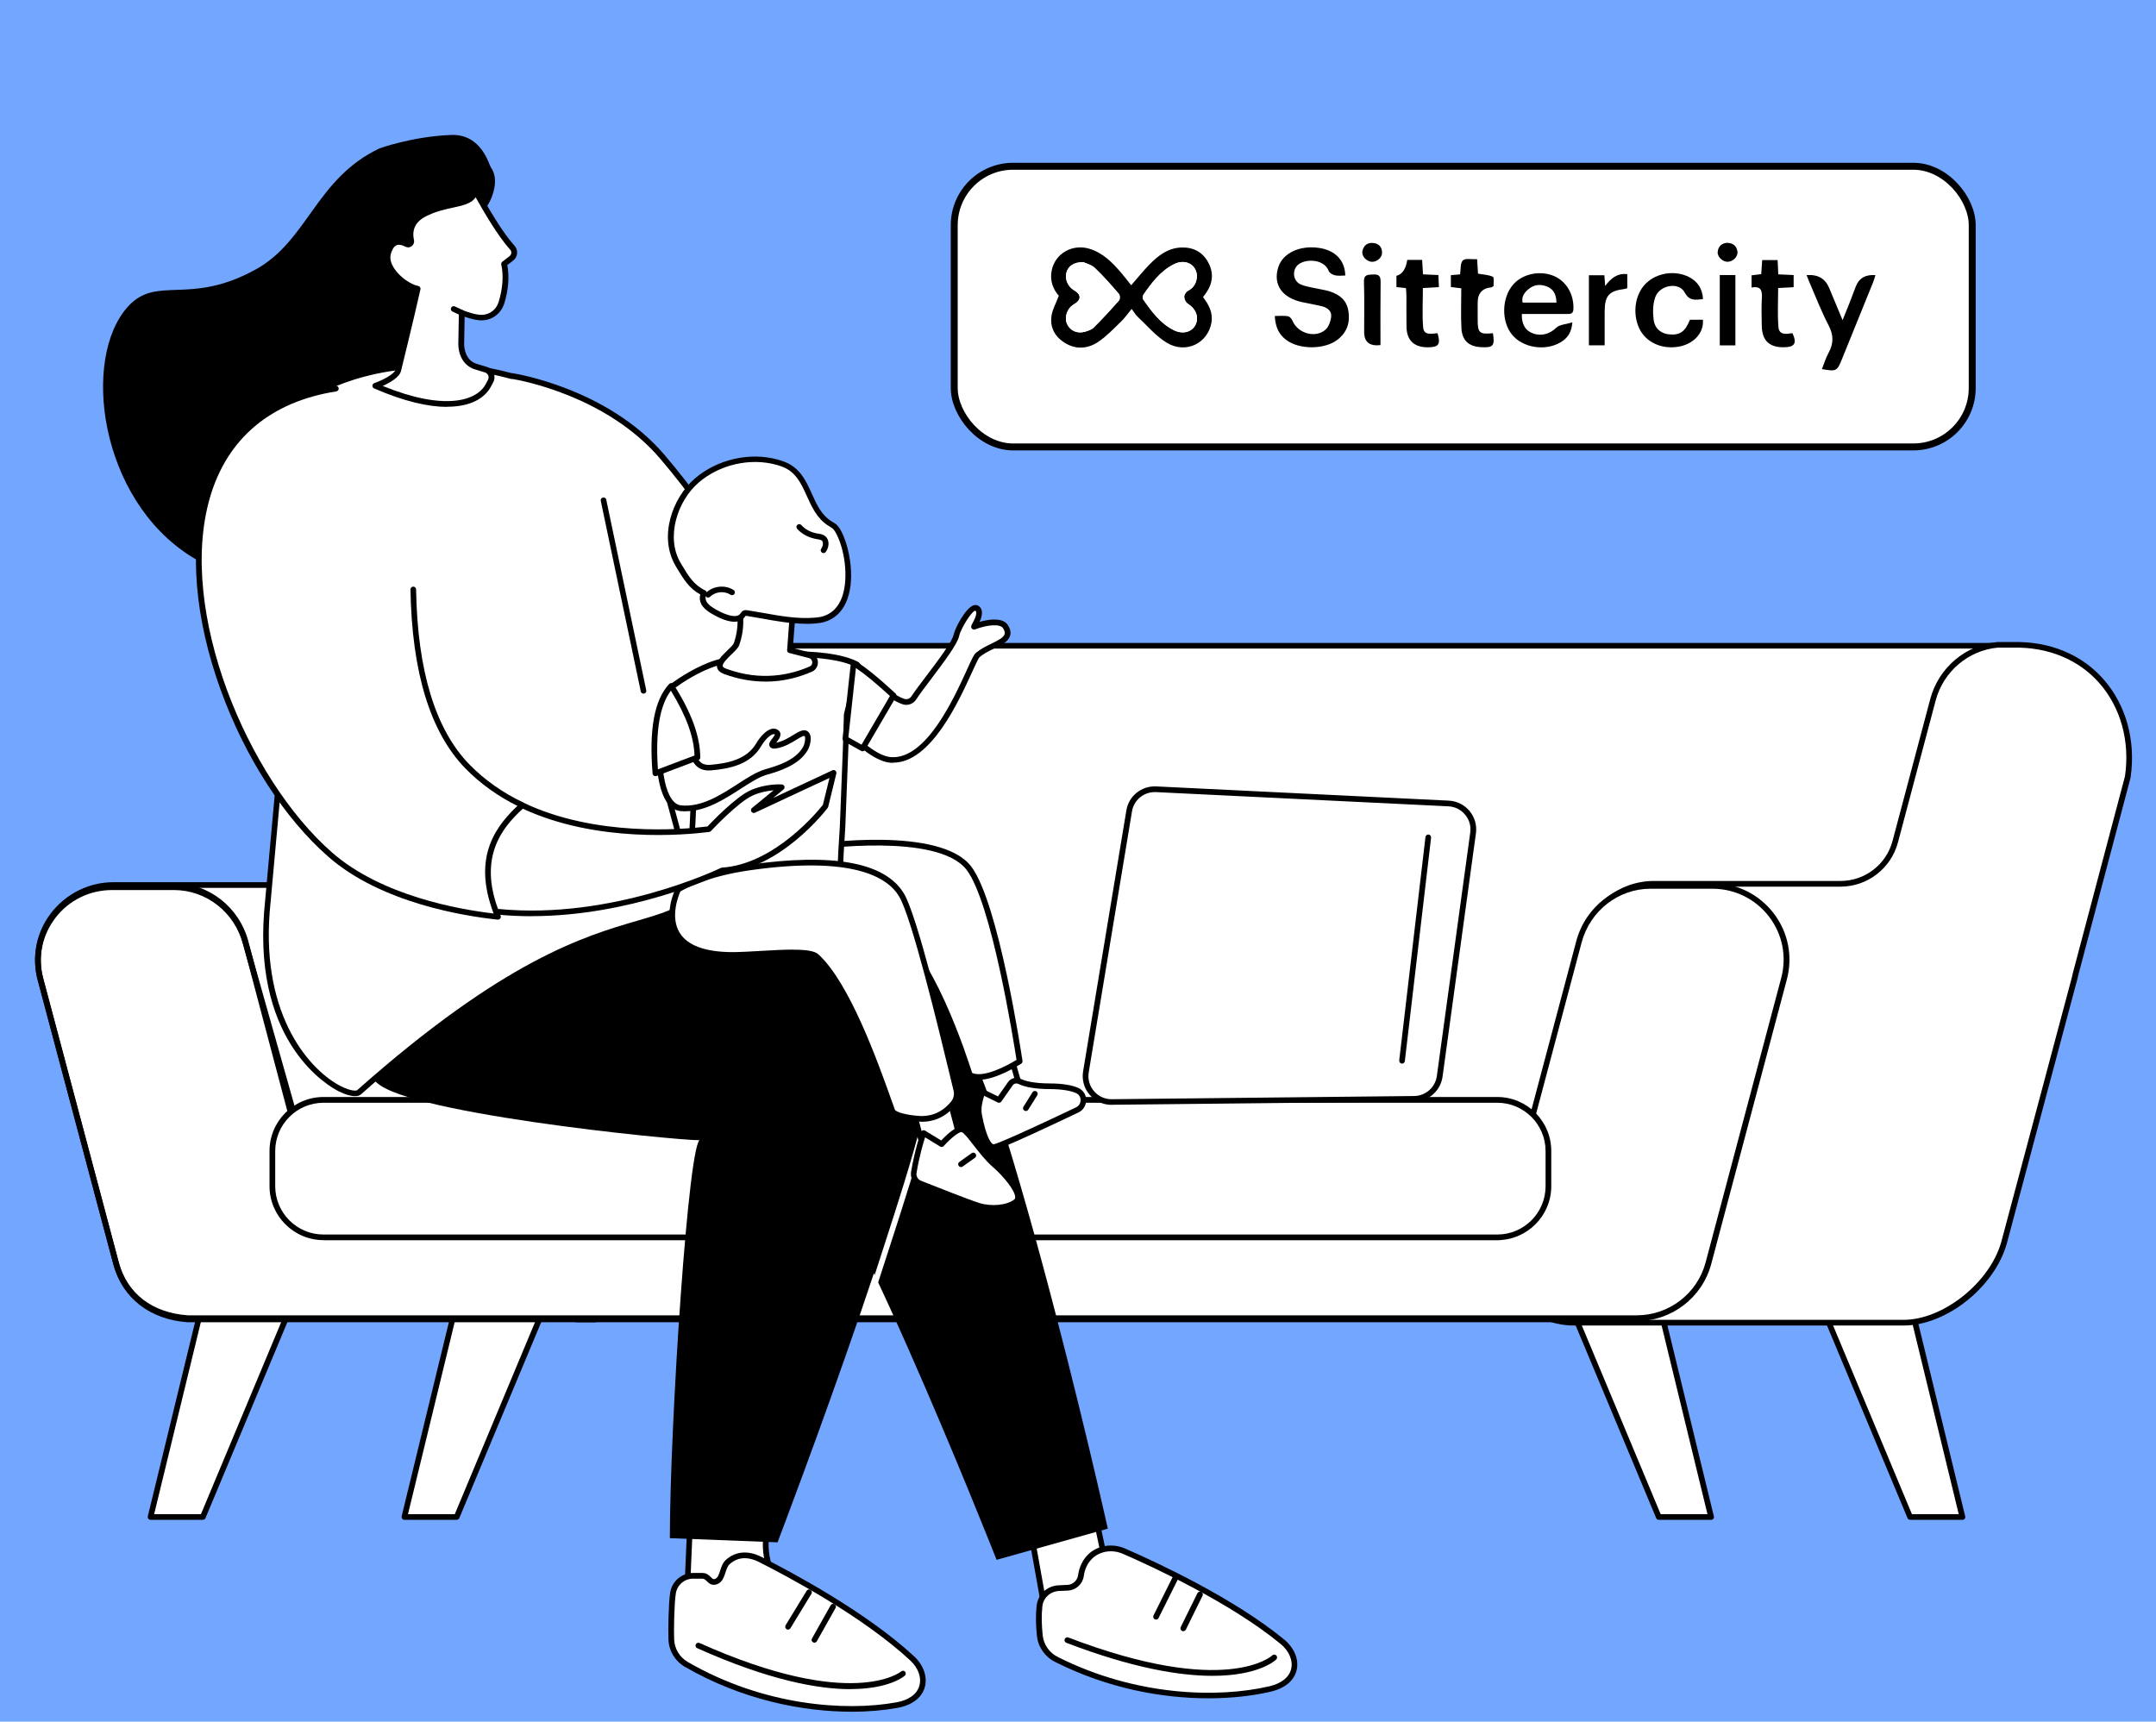 <?xml version="1.0" encoding="UTF-8"?>
<svg id="Layer_1" data-name="Layer 1" xmlns="http://www.w3.org/2000/svg" version="1.1" viewBox="0 0 310.53 248">
  <defs>
    <style>
      .cls-1 {
        fill: #000;
      }

      .cls-1, .cls-2, .cls-3 {
        stroke-width: 0px;
      }

      .cls-4 {
        stroke: #000;
        stroke-miterlimit: 10;
      }

      .cls-4, .cls-3 {
        fill: #fff;
      }

      .cls-2 {
        fill: #73a6ff;
      }
    </style>
  </defs>
  <rect class="cls-2" width="310.53" height="248"/>
  <g>
    <g>
      <g>
        <g>
          <polygon class="cls-3" points="238.92 218.53 246.45 218.53 238.82 187.15 225.81 187.15 238.92 218.53"/>
          <path class="cls-1" d="M246.45,218.93h-7.53c-.16,0-.31-.1-.38-.25l-13.11-31.37c-.05-.13-.04-.27.04-.38.08-.11.2-.18.34-.18h13.01c.19,0,.35.13.4.31l7.63,31.37c.03.12,0,.25-.08.35-.08.1-.2.16-.32.16ZM239.19,218.12h6.74l-7.43-30.56h-12.08l12.77,30.56Z"/>
        </g>
        <g>
          <polygon class="cls-3" points="275.11 218.53 282.65 218.53 275.02 187.15 262 187.15 275.11 218.53"/>
          <path class="cls-1" d="M282.65,218.93h-7.53c-.16,0-.31-.1-.38-.25l-13.11-31.37c-.05-.13-.04-.27.04-.38.08-.11.2-.18.34-.18h13.01c.19,0,.35.13.4.31l7.63,31.37c.03.12,0,.25-.08.35-.08.1-.2.16-.32.16ZM275.38,218.12h6.74l-7.43-30.56h-12.08l12.77,30.56Z"/>
        </g>
        <g>
          <polygon class="cls-3" points="65.78 218.53 58.24 218.53 65.87 187.15 78.89 187.15 65.78 218.53"/>
          <path class="cls-1" d="M65.78,218.93h-7.53c-.12,0-.24-.06-.32-.16-.08-.1-.1-.23-.08-.35l7.63-31.37c.04-.18.21-.31.4-.31h13.01c.14,0,.26.07.34.18.08.11.09.26.04.38l-13.11,31.37c-.06.15-.21.25-.38.25ZM58.76,218.12h6.74l12.77-30.56h-12.08l-7.43,30.56Z"/>
        </g>
        <g>
          <polygon class="cls-3" points="29.22 218.53 21.68 218.53 29.31 187.15 42.33 187.15 29.22 218.53"/>
          <path class="cls-1" d="M29.22,218.93h-7.53c-.12,0-.24-.06-.32-.16-.08-.1-.1-.23-.08-.35l7.63-31.37c.04-.18.21-.31.4-.31h13.01c.14,0,.26.07.34.18.08.11.09.26.04.38l-13.11,31.37c-.06.15-.21.25-.38.25ZM22.2,218.12h6.74l12.77-30.56h-12.08l-7.43,30.56Z"/>
        </g>
      </g>
      <g>
        <path class="cls-3" d="M55.63,189.46h216.78c7.52,0,14.09-5.06,16.02-12.32l16.92-63.3c2.8-10.52-4.77-20.83-15.66-20.83H72.55c-7.52,0-14.09,5.06-16.02,12.32l-16.92,63.3c-2.8,10.52,5.14,20.83,16.02,20.83Z"/>
        <path class="cls-1" d="M272.41,189.87H55.63c-5.32,0-10.22-2.42-13.46-6.63-3.24-4.21-4.32-9.58-2.95-14.71l16.92-63.3c1.97-7.43,8.72-12.62,16.41-12.62h217.14c5.2,0,9.99,2.35,13.13,6.44,3.25,4.22,4.31,9.66,2.92,14.91l-16.92,63.3c-1.97,7.43-8.72,12.62-16.41,12.62ZM72.55,93.42c-7.32,0-13.75,4.94-15.63,12.02l-16.92,63.3c-1.3,4.89-.28,10,2.81,14.01,3.08,4.01,7.76,6.31,12.82,6.31h216.78c7.32,0,13.75-4.94,15.63-12.02l16.92-63.3c1.33-5,.32-10.18-2.77-14.2-2.99-3.89-7.54-6.12-12.49-6.12H72.55Z"/>
      </g>
      <path class="cls-1" d="M80.21,189.87h-24.58c-5.32,0-10.22-2.42-13.46-6.63-3.24-4.21-4.32-9.58-2.95-14.71l16.92-63.3c1.99-7.48,5.8-13.59,32.4-12.68.22,0,.4.2.39.42,0,.22-.19.41-.42.39-26-.89-29.69,4.94-31.58,12.08l-16.92,63.3c-1.3,4.89-.28,10,2.81,14.01,3.08,4.01,7.76,6.31,12.82,6.31h24.58c.22,0,.41.18.41.41s-.18.41-.41.41Z"/>
      <g>
        <path class="cls-3" d="M85.73,189.83H27.23c-4.84,0-9.07-3.26-10.31-7.93l-10.89-40.99c-1.8-6.77,3.31-13.41,10.31-13.41h58.49c4.84,0,9.07,3.26,10.31,7.93l10.89,40.99c1.8,6.77-3.31,13.41-10.31,13.41Z"/>
        <path class="cls-1" d="M85.73,190.23H27.23c-5.02,0-9.42-3.39-10.71-8.23l-10.89-40.99c-.89-3.35-.19-6.85,1.92-9.6,2.11-2.75,5.32-4.33,8.78-4.33h58.49c5.02,0,9.42,3.39,10.71,8.23l10.89,40.99c.89,3.35.19,6.85-1.93,9.6-2.11,2.75-5.32,4.33-8.78,4.33ZM16.34,127.9c-3.21,0-6.18,1.46-8.14,4.01-1.96,2.55-2.61,5.79-1.78,8.89l10.89,40.99c1.19,4.49,5.27,7.63,9.92,7.63h58.49c3.21,0,6.18-1.46,8.14-4.01,1.96-2.55,2.61-5.79,1.78-8.89l-10.89-40.99c-1.19-4.49-5.27-7.63-9.92-7.63H16.34Z"/>
      </g>
      <g>
        <path class="cls-3" d="M216.38,177.08l11.54-41.73c1.24-4.68,5.48-8.04,10.31-8.04h26.86c3.69,0,6.92-2.48,7.87-6.05l5.44-20.47c1.16-4.36,4.92-7.51,9.35-7.9h2.3c11.45-.19,17.86,9.18,16.4,19.02l-7.51,28.36c-.04.21-.09.43-.15.64l-10.16,38.09c-1.76,6.31-8.72,11.54-14.48,11.54h-47.46c-7.01,0-12.11-6.68-10.31-13.45Z"/>
        <path class="cls-1" d="M274.16,190.94h-47.46c-3.46,0-6.66-1.58-8.77-4.33-2.12-2.76-2.83-6.27-1.94-9.64,0,0,0,0,0,0l11.54-41.73c1.3-4.91,5.71-8.34,10.71-8.34h26.86c3.5,0,6.58-2.36,7.48-5.75l5.44-20.47c1.2-4.5,5.1-7.8,9.7-8.2h2.34c5.21-.09,9.8,1.82,12.92,5.38,3.25,3.7,4.66,8.84,3.89,14.11,0,.02,0,.03,0,.04l-7.51,28.36c-.04.2-.09.42-.15.64l-10.16,38.09c-1.76,6.31-8.71,11.84-14.87,11.84ZM216.77,177.18c-.83,3.11-.17,6.37,1.8,8.93,1.96,2.55,4.92,4.01,8.13,4.01h47.46c5.73,0,12.44-5.36,14.09-11.24l10.16-38.09c.05-.2.1-.41.14-.61l7.51-28.36c.74-5.02-.61-9.92-3.7-13.43-2.96-3.37-7.34-5.19-12.3-5.1h-2.31c-4.23.38-7.84,3.43-8.95,7.6l-5.44,20.47c-1,3.74-4.39,6.36-8.27,6.36h-26.86c-4.63,0-8.71,3.18-9.92,7.74l-11.54,41.73Z"/>
      </g>
      <g>
        <path class="cls-3" d="M16.14,127.62h8.91c4.84,0,9.07,3.38,10.31,8.05l11.26,42.56h169.49l11.31-42.56c1.24-4.68,5.48-8.05,10.31-8.05h8.91c7.01,0,12.11,6.6,10.31,13.37l-10.89,40.98c-1.24,4.68-5.48,7.92-10.31,7.92H27.03c-5.22-.36-9.07-3.26-10.31-7.94l-10.89-40.95c-1.8-6.77,3.31-13.37,10.31-13.37Z"/>
        <path class="cls-1" d="M235.74,190.29H27.03c-5.44-.38-9.44-3.46-10.71-8.24l-10.89-40.95c-.89-3.34-.19-6.83,1.91-9.56,2.11-2.75,5.32-4.32,8.8-4.32h8.91c5,0,9.4,3.44,10.71,8.35l11.18,42.26h168.86l11.23-42.26c1.31-4.92,5.71-8.35,10.71-8.35h8.91c3.48,0,6.68,1.58,8.8,4.32,2.1,2.73,2.8,6.22,1.91,9.56l-10.89,40.98c-1.29,4.84-5.69,8.22-10.71,8.22ZM16.14,128.02c-3.22,0-6.19,1.46-8.15,4-1.95,2.53-2.59,5.76-1.77,8.86l10.89,40.95c1.2,4.5,4.82,7.28,9.95,7.64h208.68c4.65,0,8.73-3.13,9.92-7.62l10.89-40.98c.82-3.1.18-6.32-1.77-8.85-1.96-2.54-4.93-4-8.15-4h-8.91c-4.63,0-8.71,3.19-9.92,7.75l-11.31,42.56c-.05.18-.21.3-.39.3H46.61c-.18,0-.35-.12-.39-.3l-11.26-42.56c-1.21-4.56-5.29-7.75-9.92-7.75h-8.91Z"/>
      </g>
      <path class="cls-1" d="M85.61,190.47H27.03c-5.43-.38-9.42-3.49-10.71-8.33l-10.89-40.91c-.89-3.33-.19-6.8,1.9-9.52,2.11-2.74,5.32-4.32,8.81-4.32h8.91c5,0,9.4,3.44,10.71,8.35l6.69,23.66c.06.22-.06.44-.28.5-.22.06-.44-.06-.5-.28l-6.69-23.66c-1.21-4.57-5.29-7.75-9.92-7.75h-8.91c-3.23,0-6.21,1.46-8.16,4-1.94,2.52-2.58,5.73-1.76,8.82l10.89,40.91c1.19,4.49,4.91,7.38,9.95,7.73h58.56c.22,0,.41.18.41.41s-.18.41-.41.41Z"/>
      <g>
        <rect class="cls-3" x="39.23" y="158.44" width="183.79" height="19.8" rx="7.37" ry="7.37" transform="translate(262.24 336.67) rotate(180)"/>
        <path class="cls-1" d="M215.65,178.64H46.6c-4.29,0-7.78-3.49-7.78-7.78v-5.06c0-4.29,3.49-7.78,7.78-7.78h169.05c4.29,0,7.78,3.49,7.78,7.78v5.06c0,4.29-3.49,7.78-7.78,7.78ZM46.6,158.85c-3.84,0-6.96,3.12-6.96,6.96v5.06c0,3.84,3.12,6.96,6.96,6.96h169.05c3.84,0,6.96-3.12,6.96-6.96v-5.06c0-3.84-3.12-6.96-6.96-6.96H46.6Z"/>
      </g>
      <g>
        <g>
          <path class="cls-3" d="M208.65,115.74l-42.15-2.05c-1.9-.09-3.56,1.25-3.87,3.12l-6.23,37.58c-.38,2.29,1.4,4.37,3.73,4.35l43.56-.46c1.85-.02,3.41-1.39,3.66-3.23l4.81-35.07c.3-2.17-1.33-4.13-3.52-4.24Z"/>
          <path class="cls-1" d="M160.09,159.15c-1.21,0-2.36-.53-3.15-1.45-.8-.93-1.14-2.16-.94-3.38l6.23-37.58c.34-2.08,2.18-3.56,4.29-3.46l42.15,2.05c1.16.06,2.25.6,2.99,1.49s1.08,2.06.92,3.21l-4.81,35.07c-.28,2.02-2.02,3.56-4.06,3.58l-43.56.46s-.03,0-.04,0ZM166.32,114.1c-1.62,0-3.02,1.17-3.28,2.79l-6.23,37.58c-.16.97.11,1.96.76,2.71.64.75,1.56,1.17,2.56,1.16l43.56-.46c1.64-.02,3.04-1.25,3.26-2.88l4.81-35.07c.13-.94-.13-1.85-.74-2.58-.6-.73-1.46-1.15-2.4-1.2l-42.15-2.05c-.05,0-.11,0-.16,0Z"/>
        </g>
        <path class="cls-1" d="M201.94,153.21s-.03,0-.05,0c-.22-.03-.38-.23-.36-.45l3.78-32.19c.03-.22.23-.38.45-.36.22.03.38.23.36.45l-3.78,32.19c-.02.21-.2.36-.4.36Z"/>
      </g>
      <path class="cls-1" d="M233.09,190.47H83.04c-.22,0-.41-.18-.41-.41s.18-.41.41-.41h150.04c.23,0,.41.18.41.41s-.18.41-.41.41Z"/>
    </g>
    <g>
      <path class="cls-1" d="M65.68,32.97c.64-.26,2.98-.98,4.41-3.15,1.01-1.54,1.78-4.11.63-5.67-.29-.39-1.33-4.89-5.77-4.71-5.63.23-10.27,1.93-10.27,1.93-9.17,4.32-10.33,13.27-17.81,17.42-9.58,5.32-14.25.79-18.42,5.35-6.76,7.42-4.18,27.75,9.13,36.05,8.99,5.6,23.07,5.76,29.44-1.26,10.4-11.46.9-42.79,8.66-45.96Z"/>
      <g>
        <g>
          <path class="cls-3" d="M157.1,214.72c-.1.4,4.56,21.69,4.56,21.69l-10.69-1.79-3.22-18,9.36-1.9Z"/>
          <path class="cls-1" d="M161.66,236.82s-.04,0-.07,0l-10.69-1.79c-.17-.03-.3-.16-.33-.33l-3.22-18c-.04-.22.1-.43.32-.47l9.36-1.9c.14-.03.28.02.37.12.08.08.12.2.11.31.06.82,2.75,13.33,4.55,21.57.03.13,0,.27-.1.37-.08.08-.18.13-.29.13ZM151.32,234.26l9.82,1.64c-3.29-15.06-4.15-19.41-4.37-20.7l-8.55,1.73,3.1,17.33Z"/>
        </g>
        <g>
          <g>
            <path class="cls-3" d="M155.69,226.96c.11-.85.45-1.87,1.29-2.71,1.28-1.26,3.24-1.53,4.9-.81,4.14,1.81,15.48,7.02,22.81,13.04,2.59,2.13,2.55,5.81-1.8,6.82-7.13,1.66-19.19,1.56-30.74-4.26-1.33-.67-2.24-1.96-2.4-3.43-.13-1.2-.21-2.73-.05-4.23.15-1.44,1.34-2.53,2.78-2.61l1.3-.06c.98-.05,1.77-.78,1.9-1.75Z"/>
            <path class="cls-1" d="M174.07,244.64c-6.6,0-14.47-1.39-22.1-5.24-1.47-.74-2.45-2.14-2.62-3.75-.17-1.57-.18-3.03-.05-4.32.17-1.64,1.5-2.89,3.16-2.97l1.3-.06c.77-.04,1.41-.63,1.52-1.4.16-1.17.65-2.19,1.41-2.95,1.35-1.34,3.5-1.7,5.35-.89,4.46,1.94,15.61,7.1,22.91,13.1,1.47,1.21,2.16,2.89,1.81,4.4-.36,1.54-1.7,2.65-3.77,3.13-2.51.58-5.55.95-8.92.95ZM160.01,223.46c-1.03,0-2.02.37-2.73,1.08-.64.64-1.04,1.47-1.18,2.48,0,0,0,0,0,0-.16,1.16-1.12,2.04-2.28,2.1l-1.3.06c-1.26.06-2.27,1-2.39,2.24-.13,1.24-.11,2.63.05,4.15.14,1.33.95,2.5,2.17,3.11,11.33,5.71,23.16,5.93,30.46,4.23,1.76-.41,2.88-1.3,3.16-2.52.28-1.21-.31-2.58-1.53-3.59-7.22-5.93-18.29-11.05-22.72-12.98-.55-.24-1.14-.36-1.71-.36ZM155.69,226.96h0,0Z"/>
          </g>
          <path class="cls-1" d="M174.62,241.4c-4.67,0-11.45-1.09-21.04-4.76-.21-.08-.32-.32-.23-.53.08-.21.32-.31.53-.23,22.72,8.69,29.3,2.64,29.36,2.58.16-.16.42-.15.58,0,.16.16.15.42,0,.58-.16.16-2.55,2.36-9.18,2.36Z"/>
          <path class="cls-1" d="M170.43,234.97c-.06,0-.12-.01-.18-.04-.2-.1-.28-.34-.19-.55l2.41-4.89c.1-.2.34-.28.55-.19.2.1.28.34.19.55l-2.41,4.89c-.07.14-.22.23-.37.23Z"/>
          <path class="cls-1" d="M166.5,233.29c-.06,0-.12-.01-.18-.04-.2-.1-.28-.34-.18-.55l2.85-5.71c.1-.2.34-.28.55-.18.2.1.28.34.18.55l-2.85,5.71c-.07.14-.22.23-.36.23Z"/>
        </g>
        <g>
          <path class="cls-3" d="M111.47,214.66c-.08.16-.67,2.66-1.13,6.87-.77,7.02,7.08,13.51,7.08,13.51l-18.6-2.51.71-16.24,11.95-1.64Z"/>
          <path class="cls-1" d="M117.42,235.46s-.04,0-.05,0l-18.6-2.51c-.21-.03-.36-.21-.35-.42l.71-16.24c0-.2.16-.36.35-.39l11.95-1.64c.15-.02.3.04.38.16.09.12.1.27.04.4-.07.2-.64,2.56-1.1,6.76-.74,6.72,6.86,13.09,6.94,13.16.14.12.19.31.11.48-.07.15-.21.24-.37.24ZM99.24,232.19l16.93,2.28c-2.13-2.04-6.87-7.29-6.24-12.98.34-3.06.75-5.29.99-6.34l-11,1.51-.68,15.53Z"/>
        </g>
        <g>
          <g>
            <path class="cls-3" d="M103.11,227.83c1.09-.36.84-2.05,1.73-2.84,1.34-1.2,3.03-1.17,4.63-.37,4.01,2.02,14.97,7.84,21.9,14.25,2.45,2.27,2.19,5.95-2.2,6.74-7.19,1.29-19.17.58-30.31-5.86-1.28-.74-2.11-2.08-2.17-3.56-.05-1.21,0-5.24.25-6.73.23-1.43,1.48-2.47,2.92-2.47h1.3c.97,0,1.03,1.14,1.95.84Z"/>
            <path class="cls-1" d="M122.66,246.57c-7.02,0-15.75-1.69-24-6.46-1.42-.82-2.31-2.27-2.38-3.9-.06-1.24,0-5.27.25-6.82.27-1.63,1.66-2.81,3.32-2.81h1.31c.62,0,.98.35,1.23.61.27.26.35.33.59.25.39-.13.53-.53.74-1.18.17-.54.37-1.15.85-1.58,1.38-1.23,3.19-1.38,5.09-.42,4.31,2.18,15.09,7.93,21.99,14.32,1.38,1.28,1.97,3,1.54,4.49-.45,1.52-1.84,2.57-3.94,2.95-1.93.35-4.16.55-6.58.55ZM99.85,227.4c-1.25,0-2.31.89-2.51,2.13-.24,1.47-.3,5.47-.24,6.65.06,1.34.8,2.55,1.97,3.23,10.92,6.31,22.67,7.14,30.04,5.81,1.78-.32,2.95-1.16,3.3-2.37.35-1.19-.15-2.6-1.31-3.67-6.82-6.32-17.52-12.03-21.81-14.19-1.12-.56-2.75-.97-4.18.31-.32.28-.46.74-.62,1.22-.22.67-.46,1.44-1.26,1.7-.73.24-1.14-.17-1.42-.44-.24-.24-.39-.37-.66-.37h-1.3s0,0,0,0ZM103.11,227.83h0,0Z"/>
          </g>
          <path class="cls-1" d="M122.49,243.32c-4.67,0-11.75-1.28-22.07-5.9-.21-.09-.3-.33-.21-.54.09-.21.33-.3.54-.21,21.97,9.84,28.97,4.16,29.04,4.1.17-.15.43-.13.57.04.15.17.13.42-.04.57-.16.14-2.31,1.93-7.84,1.93Z"/>
          <path class="cls-1" d="M117.3,236.62c-.07,0-.14-.02-.2-.05-.2-.11-.27-.36-.15-.55l2.69-4.78c.11-.2.36-.27.55-.15.2.11.27.36.15.55l-2.69,4.78c-.07.13-.21.21-.36.21Z"/>
          <path class="cls-1" d="M113.5,234.74c-.07,0-.15-.02-.21-.06-.19-.12-.25-.37-.14-.56l3.03-4.97c.12-.19.37-.25.56-.14.19.12.25.37.14.56l-3.03,4.97c-.08.13-.21.2-.35.2Z"/>
        </g>
        <path class="cls-1" d="M62.17,128.2s64.02,1.77,71.14,8.38c9.66,8.97,26.25,83.62,26.25,83.62l-16.02,4.49s-24.14-61.27-30.12-61.27-52.47-11.72-52.47-11.72l1.22-23.5Z"/>
        <path class="cls-1" d="M48.25,130.74s-.27,21.03,6.56,25.63c6.83,4.6,47.79,8.39,46.08,7.82-1.71-.57-4.41,41.29-4.41,57.38l15.51.6s24.72-64.74,22.06-71.97c-4.77-12.93-40.71-17.3-52.45-19.03-2.42-.36-33.35-.44-33.35-.44Z"/>
        <path class="cls-3" d="M125.86,185.73s-.08,0-.12-.02c-.21-.07-.33-.3-.26-.51.56-1.74,1.11-3.46,1.66-5.13,4.35-13.43,8.1-25.02,6.54-29.74-1.33-4-6.12-7.42-14.26-10.18-.21-.07-.33-.3-.26-.52.07-.21.3-.33.52-.26,8.51,2.88,13.34,6.38,14.77,10.7,1.65,4.96-1.96,16.12-6.54,30.24-.54,1.68-1.1,3.39-1.66,5.13-.06.17-.22.28-.39.28Z"/>
      </g>
      <g>
        <g>
          <path class="cls-3" d="M116.58,108.43c-.32-14.03-12.92-32.99-21.2-42.67-8.28-9.68-21.65-11.62-21.65-11.62,0,0,0,.01,0,.03-17.44-4.74-28.53,2.56-28.53,2.56l-6.77,74.63c-1.58,20.7,11.78,27.3,13.28,25.97,31.35-27.8,41.92-21.9,48.45-28.14l-4.96-18.36c8.33,7.45,21.64,9.75,21.36-2.4Z"/>
          <path class="cls-1" d="M51.13,157.9c-.6,0-1.41-.23-2.31-.68-1.26-.62-12.25-6.66-10.78-25.88l6.77-74.64c.01-.12.08-.24.18-.3.11-.07,11.38-7.3,28.7-2.65.03,0,.07,0,.1,0,.14.02,13.61,2.07,21.9,11.75,7.75,9.06,20.97,28.3,21.3,42.93.12,5.16-2.17,7.32-4.12,8.21-4.25,1.96-11.2,0-16.92-4.64l4.61,17.09c.04.14,0,.3-.11.4-2.2,2.1-4.8,2.86-8.4,3.91-7.56,2.21-18.98,5.54-40.06,24.24-.2.18-.49.26-.86.26ZM45.59,56.98l-6.75,74.43c-1.16,15.18,5.95,22.91,10.33,25.09,1.41.7,2.16.64,2.27.54,21.22-18.82,32.75-22.19,40.38-24.42,3.39-.99,5.87-1.71,7.89-3.55l-4.89-18.12c-.05-.17.03-.36.18-.45.15-.09.35-.08.49.04,5.56,4.97,12.89,7.28,17.04,5.37,2.47-1.14,3.73-3.72,3.64-7.45-.33-14.4-13.42-33.44-21.11-42.42-7.63-8.92-19.79-11.21-21.25-11.45-.06.02-.12.02-.18,0-15.91-4.33-26.6,1.55-28.03,2.4Z"/>
        </g>
        <path class="cls-1" d="M92.69,99.92c-.19,0-.36-.13-.4-.32l-5.76-27.45c-.05-.22.09-.44.31-.48.22-.05.44.09.48.31l5.76,27.45c.05.22-.09.44-.31.48-.03,0-.06,0-.08,0Z"/>
      </g>
      <g>
        <g>
          <path class="cls-3" d="M73.64,37.22c.48-.37.56-1.08.15-1.53-2.54-2.81-5.38-8.46-5.4-8.25-.19,2.33-3.77,1.57-7.25,3.37-2.07,1.07-2.17,2.71-1.91,3.86.08.37-.31.67-.65.5-.93-.49-2.14-.66-2.69,1.31-.6,2.19,2.4,4.77,4.27,5.11-.11.52-1.31,5.73-2.8,11.74-.29,1.19-3.33,2.25-3.33,2.25,10.01,4.34,14.91,2.55,16.29-.08l.32-.61c.33-.64,0-1.42-.68-1.63l-1.6-.49c-1.35-.5-1.89-1.8-1.95-3.11l.08-4.6c.79.3,1.74.61,2.5.68,1.51.14,2.79-.74,3.23-2.19.6-2,.72-3.92.36-5.52l1.04-.8Z"/>
          <path class="cls-1" d="M64.38,58.61c-2.65,0-6.12-.76-10.5-2.66-.15-.07-.25-.22-.24-.39,0-.17.11-.31.27-.37,1.17-.41,2.9-1.29,3.07-1.97,1.32-5.33,2.4-9.96,2.71-11.35-1.31-.41-2.85-1.6-3.64-2.87-.57-.92-.76-1.83-.53-2.65.26-.93.69-1.53,1.28-1.79.56-.24,1.23-.17,1.99.22,0,0,.02.01.05,0s.02-.03.02-.04c-.24-1.08-.29-3.07,2.12-4.31,1.44-.75,2.92-1.07,4.11-1.33,1.86-.41,2.83-.67,2.91-1.71.01-.18.15-.33.32-.37q.32-.07,1.04,1.19c.96,1.69,2.94,5.19,4.75,7.19.27.3.4.7.37,1.1-.04.41-.24.78-.57,1.03l-.84.65c.31,1.63.17,3.52-.42,5.47-.5,1.64-1.97,2.64-3.66,2.48-.55-.05-1.24-.22-2.07-.51l-.07,4.03c.04.78.3,2.21,1.69,2.72l1.58.48c.44.14.8.46.98.89.18.43.16.91-.06,1.32l-.32.61c-.88,1.67-2.92,2.92-6.31,2.92ZM55.11,55.59c8.92,3.64,13.57,2.17,14.86-.28l.32-.61c.1-.2.11-.43.03-.63-.09-.2-.26-.36-.47-.42l-1.6-.49c-1.35-.5-2.16-1.77-2.24-3.48l.08-4.63c0-.13.07-.26.18-.33.11-.07.25-.09.37-.04,1,.38,1.81.6,2.4.66,1.31.12,2.42-.62,2.8-1.91.58-1.92.7-3.76.36-5.32-.03-.15.02-.32.15-.41l1.04-.8c.14-.11.24-.28.25-.46.02-.18-.04-.35-.16-.48-1.86-2.06-3.88-5.62-4.85-7.33-.04-.08-.09-.15-.13-.22-.56.91-1.83,1.19-3.26,1.5-1.2.26-2.56.56-3.91,1.26-1.47.76-2.04,1.9-1.7,3.41.07.33-.05.66-.32.87-.27.21-.62.24-.92.08-.53-.27-.96-.34-1.28-.2-.36.16-.63.58-.82,1.26-.21.75.13,1.5.44,2,.85,1.36,2.49,2.41,3.51,2.6.11.02.2.08.26.17.06.09.08.2.06.31-.1.5-1.3,5.68-2.8,11.76-.23.94-1.65,1.72-2.65,2.17Z"/>
        </g>
        <g>
          <path class="cls-3" d="M65.34,44.52l1.16.54-1.16-.54Z"/>
          <path class="cls-1" d="M66.5,45.46c-.06,0-.12-.01-.17-.04l-1.16-.54c-.2-.09-.29-.34-.2-.54.09-.2.34-.29.54-.2l1.16.54c.2.09.29.34.2.54-.07.15-.22.24-.37.24Z"/>
        </g>
      </g>
      <g>
        <g>
          <g>
            <g>
              <path class="cls-3" d="M140.21,153.23l1.41,3.75c.3,1.11,1.41,1.76,2.42,1.42l1.16-.39c.94-.32,1.86-.87,1.55-1.91l-1.61-5.57-4.93,2.69Z"/>
              <path class="cls-1" d="M143.49,158.9c-.36,0-.71-.09-1.05-.27-.59-.32-1.04-.88-1.22-1.55l-1.4-3.71c-.07-.19,0-.4.19-.5l4.93-2.69c.11-.06.24-.07.35-.02.11.05.2.14.23.26l1.61,5.57c.22.74.1,1.77-1.81,2.41l-1.16.39c-.22.07-.45.11-.68.11ZM140.71,153.42l1.29,3.42c.14.49.43.87.83,1.08.35.18.73.22,1.08.1l1.16-.39c1.55-.52,1.36-1.16,1.29-1.4l-1.47-5.09-4.18,2.28Z"/>
            </g>
            <g>
              <g>
                <path class="cls-3" d="M141.53,157.3s-.8,1.78-.51,3.32c.29,1.54,1.03,4.71,2.14,4.62.82-.07,8.31-3.6,12.01-5.36,1.17-.55,1.18-2.23.01-2.78-.89-.41-2.34-.62-3.94-.62-2.41,0-3.7-.37-4.39-.7-.47-.23-1.03-.09-1.33.34l-1.64,2.34-2.35-1.15Z"/>
                <path class="cls-1" d="M143.11,165.65c-1.03,0-1.87-1.66-2.49-4.95-.31-1.64.5-3.48.54-3.56.05-.1.13-.18.23-.22.1-.04.22-.03.32.02l2.03,1,1.44-2.06c.41-.59,1.19-.79,1.84-.47.62.3,1.85.65,4.21.66,1.75,0,3.21.24,4.11.66.68.32,1.1.98,1.1,1.74,0,.77-.42,1.45-1.11,1.78-11.17,5.31-11.91,5.38-12.15,5.4-.03,0-.06,0-.08,0ZM141.75,157.86c-.2.58-.51,1.7-.33,2.68.6,3.2,1.35,4.32,1.7,4.29.21-.02,1.67-.47,11.87-5.32.48-.23.65-.69.65-1.04,0-.44-.24-.82-.63-1-.78-.37-2.16-.58-3.77-.59-2.02,0-3.56-.26-4.56-.74-.29-.14-.64-.06-.82.2l-1.64,2.34c-.12.16-.33.22-.51.13l-1.95-.96Z"/>
              </g>
              <path class="cls-1" d="M147.76,160.04c-.07,0-.15-.02-.22-.06-.19-.12-.25-.37-.13-.56l1.3-2.08c.12-.19.37-.25.56-.13.19.12.25.37.13.56l-1.3,2.08c-.08.12-.21.19-.35.19Z"/>
            </g>
          </g>
          <g>
            <path class="cls-3" d="M117.11,122s18.07-2.68,22.44,3.04c3.95,5.18,7.31,27.82,7.31,27.82,0,0-4.97,3.27-7.17,1.96,0,0-5.66-18.4-11.49-20.76-1.85-.75-6.87-2.51-11.42-3.49-10.53-2.27-6.2-7.29-6.2-7.29l6.54-1.29Z"/>
            <path class="cls-1" d="M140.97,155.54c-.55,0-1.06-.1-1.49-.36-.09-.05-.15-.13-.18-.23-.06-.18-5.67-18.24-11.25-20.5-2.1-.85-7.03-2.54-11.36-3.47-4.15-.89-6.58-2.34-7.23-4.28-.65-1.95.75-3.6.81-3.67.06-.07.14-.12.23-.13l6.54-1.29s.01,0,.02,0c.75-.11,18.36-2.65,22.82,3.2,3.97,5.2,7.25,27.08,7.39,28.01.02.16-.05.31-.18.4-.17.11-3.58,2.33-6.11,2.33ZM140.02,154.55c1.6.75,4.95-.98,6.39-1.88-.39-2.53-3.57-22.63-7.19-27.37-4.14-5.42-21.56-2.96-22.05-2.89l-6.38,1.26c-.25.35-1,1.52-.57,2.78.55,1.63,2.84,2.92,6.63,3.74,4.37.94,9.37,2.66,11.49,3.51,5.71,2.31,11.07,18.91,11.68,20.85Z"/>
          </g>
        </g>
        <g>
          <g>
            <path class="cls-3" d="M118.2,100.74l4.81-5.01c4.53,4.52,6.95,5.27,6.95,5.27.58.28,1.28.09,1.64-.45,1.45-2.22,5.79-7.36,6.15-9.02.22-1.04,2.16-4.56,3-3.87.88.71-.64,2.69-.45,2.62,1.82-.7,3.93-.95,4.51,0,1.36,2.18-2.07,2.45-4.01,4.09-.94.8-5.63,15.46-12.41,15.1-4.15-.22-10.2-8.73-10.2-8.73Z"/>
            <path class="cls-1" d="M128.64,109.88c-.09,0-.17,0-.26,0-4.3-.23-10.26-8.55-10.51-8.9-.11-.16-.1-.38.04-.52l4.81-5.01c.08-.08.18-.12.29-.13.13,0,.21.04.29.12,4.38,4.37,6.76,5.16,6.78,5.17.02,0,.04.01.06.02.4.19.88.06,1.12-.31.49-.75,1.32-1.84,2.19-2.99,1.64-2.17,3.69-4.88,3.9-5.89.2-.96,1.7-3.83,2.84-4.23.3-.11.59-.06.82.12.69.56.4,1.53.08,2.25,1.64-.47,3.43-.57,4.08.47.35.55.45,1.05.32,1.51-.24.85-1.2,1.32-2.31,1.86-.74.36-1.5.73-2.1,1.24-.16.16-.62,1.17-1.07,2.15-1.94,4.26-5.95,13.05-11.36,13.05ZM118.73,100.78c1.07,1.44,6.19,8.1,9.69,8.29,4.99.25,8.94-8.4,10.84-12.57.71-1.56,1.01-2.21,1.28-2.44.68-.57,1.52-.99,2.27-1.35.89-.44,1.74-.85,1.88-1.36.07-.23,0-.51-.22-.86-.39-.62-2.15-.55-4.02.17-.16.06-.35.02-.47-.11-.2-.23-.08-.45.08-.76.2-.37.82-1.5.43-1.82-.49-.04-2.12,2.59-2.34,3.64-.26,1.19-2.19,3.74-4.05,6.21-.86,1.14-1.68,2.22-2.15,2.95-.46.7-1.37.96-2.13.61-.31-.11-2.64-1-6.79-5.07l-4.29,4.46Z"/>
          </g>
          <g>
            <path class="cls-3" d="M123.37,95.68c.2.1.3.33.25.55l-1.66,6.66c-.09,2.45-.1,3.91-.19,5.92l-.4,10.31s-.4,5.75-.3,6.25c.29,1.45-2.03.82-3.87.4-2.97-.69-14.57,3.47-19.04,3.57,1.6-4.62,1.58-11.32,1.94-18.45-.22-2.47-.77-4.9-1.64-7.21l-1.62-4.29c-.09-.24,0-.51.2-.66.91-.66,3.48-2.4,6.14-3.22,4.51-1.39,15.93-2.03,20.18.19Z"/>
            <path class="cls-1" d="M98.17,129.75c-.13,0-.25-.06-.33-.17-.08-.11-.1-.25-.06-.37,1.3-3.74,1.52-9.01,1.75-14.59.05-1.22.1-2.47.17-3.73-.21-2.42-.76-4.8-1.62-7.08l-1.62-4.29c-.16-.41-.01-.88.34-1.14.98-.71,3.56-2.45,6.25-3.28,4.32-1.33,15.95-2.15,20.49.22.37.19.56.61.45,1.01l-1.65,6.62c-.04,1.12-.07,2.03-.09,2.88-.03,1-.05,1.92-.1,3l-.4,10.31c-.19,2.73-.36,5.81-.3,6.15.11.54-.08.87-.26,1.04-.66.64-2.18.28-3.79-.1l-.3-.07c-1.52-.35-5.7.71-9.74,1.73-3.49.89-7.11,1.8-9.19,1.85,0,0,0,0,0,0ZM114.05,94.64c-4.07,0-8.31.5-10.75,1.25-2.58.79-5.07,2.47-6.02,3.16-.06.04-.08.12-.06.19l1.62,4.29c.89,2.35,1.45,4.82,1.67,7.32,0,.02,0,.04,0,.06-.06,1.27-.12,2.52-.17,3.75-.22,5.36-.44,10.44-1.61,14.25,2.06-.18,5.29-1,8.43-1.79,4.33-1.1,8.42-2.14,10.13-1.74l.31.07c1.01.24,2.7.64,3.04.31.06-.06.05-.19.03-.3-.1-.51.2-4.99.29-6.35l.4-10.3c.05-1.08.07-1.99.1-2.99.02-.87.05-1.79.09-2.93,0-.03,0-.06.01-.08l1.66-6.66s0-.08-.04-.1c-1.92-1-5.45-1.41-9.13-1.41Z"/>
          </g>
          <g>
            <path class="cls-3" d="M96.31,101.27c.24-.44.51-.83.81-1.18l1.35,3.58c.54,1.44.96,2.92,1.25,4.43.23,1.53.96,2.62,2.67,2.46,2.16-.19,5.33-.64,6.88-3.29.68-1.17,1.91-2.37,2.6-1.76.43.38-.33,1.04-.61,1.54-.17.31.04.41.39.36,2.41-.34,3.95-2.58,4.61-1.54.2.32.12,1.29-.26,1.95-1.17,2.07-3.98,2.9-5.69,3.39-3.2.92-7.49,5.73-12.29,5.2-3.64-.4-3.85-11.19-1.71-15.15Z"/>
            <path class="cls-1" d="M98.76,116.87c-.26,0-.53-.01-.79-.04-.9-.1-1.66-.71-2.24-1.81-1.68-3.21-1.57-10.63.22-13.94.24-.44.53-.86.86-1.25.09-.11.24-.16.38-.14.14.02.26.12.31.26l1.35,3.58c.55,1.45.97,2.96,1.27,4.5.31,2.07,1.42,2.21,2.23,2.14,2.48-.22,5.2-.76,6.57-3.09.52-.89,1.44-1.97,2.32-2.11.34-.05.65.03.9.25.6.53.06,1.24-.26,1.66-.03.03-.05.07-.08.1.96-.19,1.79-.7,2.46-1.11.87-.54,1.78-1.1,2.34-.21.33.52.14,1.68-.25,2.37-1.26,2.24-4.3,3.11-5.94,3.58-1.09.31-2.38,1.15-3.74,2.02-2.36,1.52-5.01,3.23-7.91,3.23ZM97,100.92c-.12.18-.23.36-.33.54-1.65,3.07-1.77,10.21-.21,13.17.45.85.99,1.32,1.6,1.38,2.93.32,5.72-1.48,8.18-3.07,1.41-.91,2.75-1.77,3.96-2.12,1.63-.47,4.35-1.25,5.45-3.2.33-.58.36-1.38.27-1.53-.1-.17-.34-.07-1.22.47-.79.49-1.77,1.09-2.99,1.26-.49.07-.71-.1-.82-.26-.08-.11-.18-.36.02-.71.09-.16.21-.32.33-.47.13-.17.36-.48.36-.59-.04-.02-.1-.05-.22-.03-.47.07-1.22.81-1.75,1.72-1.55,2.65-4.51,3.25-7.2,3.49-1.21.11-2.73-.29-3.1-2.81-.28-1.47-.7-2.94-1.23-4.35l-1.09-2.9ZM111.45,107.02h0ZM96.31,101.27h0,0Z"/>
          </g>
          <g>
            <path class="cls-3" d="M94.4,111.39l6.05-2.28c-.02-3.44-1.61-6.87-3.77-10.31-2.04,2.2-2.78,6.43-2.28,12.59Z"/>
            <path class="cls-1" d="M94.4,111.8c-.08,0-.15-.02-.22-.06-.11-.07-.18-.18-.19-.31-.52-6.39.26-10.61,2.39-12.9.09-.09.21-.14.34-.13.13.01.24.08.31.19,2.59,4.13,3.81,7.47,3.83,10.53,0,.17-.1.32-.26.38l-6.05,2.28s-.1.03-.14.03ZM96.63,99.49c-1.62,2.12-2.24,5.93-1.87,11.33l5.27-1.99c-.09-2.71-1.18-5.69-3.4-9.34Z"/>
          </g>
          <g>
            <path class="cls-3" d="M124.25,107.82l4.46-7.63c-2.45-2.26-4.33-3.78-5.75-4.66l-1.19,10.91,2.48,1.39Z"/>
            <path class="cls-1" d="M124.25,108.23c-.07,0-.14-.02-.2-.05l-2.48-1.39c-.14-.08-.22-.24-.21-.4l1.19-10.91c.02-.14.1-.26.23-.32.13-.06.27-.05.39.02,1.48.92,3.43,2.5,5.81,4.71.14.13.17.34.07.5l-4.46,7.63c-.08.13-.21.2-.35.2ZM122.2,106.21l1.89,1.06,4.09-7.01c-1.95-1.79-3.59-3.15-4.9-4.03l-1.09,9.98Z"/>
          </g>
        </g>
        <g>
          <g>
            <g>
              <path class="cls-3" d="M131.38,159.38l1.59,5.95c.42,1.07,2.34,1.31,3.26.89l1.06-.48c.86-.39,1.21-1.49.8-2.48l-1.55-5.96-5.15,2.08Z"/>
              <path class="cls-1" d="M135.18,166.82c-.49,0-.99-.09-1.42-.26-.58-.24-.98-.61-1.16-1.08,0-.01,0-.03-.01-.04l-1.59-5.95c-.05-.2.05-.41.24-.48l5.15-2.08c.11-.04.23-.04.34.01.1.05.18.15.21.26l1.55,5.94c.48,1.2.04,2.5-1.02,2.98l-1.06.48c-.34.15-.77.23-1.22.23ZM133.36,165.2c.13.31.45.5.7.6.69.28,1.56.25,2,.05l1.06-.48c.66-.3.92-1.16.59-1.95,0-.02-.01-.04-.02-.05l-1.44-5.51-4.39,1.77,1.49,5.58Z"/>
            </g>
            <g>
              <g>
                <path class="cls-3" d="M131.61,168.89c-.11.66.25,1.32.88,1.56,2.17.87,7.07,2.8,8.48,3.24,1.84.56,4.23.34,5.39-.61,1.16-.95-1.66-4.06-3.04-5.24-2.05-1.76-3.8-4.89-4.7-5.16-.89-.26-3,2.13-3,2.13l-2.61-1.59s-.85,2.31-1.41,5.68Z"/>
                <path class="cls-1" d="M143.09,174.4c-.76,0-1.53-.1-2.23-.32-1.44-.44-6.43-2.42-8.51-3.25-.8-.32-1.27-1.16-1.13-2.01.56-3.36,1.39-5.65,1.43-5.75.04-.11.13-.2.25-.24.12-.04.24-.03.35.04l2.32,1.42c.71-.77,2.25-2.27,3.19-1.99.55.16,1.13.89,2.13,2.17.81,1.04,1.73,2.22,2.72,3.07.9.77,3.47,3.35,3.45,4.95,0,.38-.15.7-.42.92-.79.65-2.14,1-3.53,1ZM133.24,163.83c-.27.84-.83,2.72-1.23,5.13-.08.47.19.94.63,1.12,2.07.83,7.04,2.79,8.45,3.22,1.75.54,3.99.3,5.01-.53.06-.05.12-.12.12-.3.01-1.02-1.87-3.2-3.17-4.32-1.05-.9-2-2.12-2.83-3.19-.65-.84-1.39-1.79-1.71-1.88-.33-.1-1.57.86-2.58,2-.13.15-.35.18-.52.08l-2.17-1.33ZM131.61,168.89h0,0Z"/>
              </g>
              <path class="cls-1" d="M138.41,168.11c-.13,0-.25-.06-.33-.17-.13-.18-.09-.44.1-.57l1.77-1.26c.18-.13.44-.09.57.1.13.18.09.44-.1.57l-1.77,1.26c-.07.05-.15.08-.24.08Z"/>
            </g>
          </g>
          <g>
            <path class="cls-3" d="M97.68,128.15s-4.6,9.28,7.63,9.42c3.66.04,11.02-.96,12.29.2,4.83,4.4,9.25,17.62,10.91,22.21.3.82,2.98,1.12,3.85,1.18,1.32.09,3.28-.2,4.94-2.21.44-.54.6-1.26.43-1.94-1.2-4.9-5.8-24.59-7.88-28.07-3.88-6.51-18.06-4.51-21.96-3.95-6.94.99-10.21,3.17-10.21,3.17Z"/>
            <path class="cls-1" d="M132.79,161.58c-.16,0-.31,0-.45-.02-1.14-.08-3.82-.38-4.21-1.45-.13-.37-.28-.79-.45-1.25-1.94-5.46-5.98-16.81-10.35-20.79-.75-.68-4.79-.44-7.75-.26-1.6.1-3.11.18-4.27.17-4.11-.05-6.84-1.12-8.11-3.19-1.79-2.92.03-6.66.11-6.82.03-.06.08-.12.14-.16.14-.09,3.43-2.24,10.38-3.24,12.17-1.74,19.69-.34,22.37,4.15,1.89,3.16,5.77,19.25,7.43,26.12.2.84.37,1.54.5,2.07.2.81,0,1.67-.51,2.3-1.58,1.92-3.42,2.38-4.83,2.38ZM114.23,136.8c1.84,0,3.1.17,3.64.67,4.52,4.12,8.6,15.6,10.57,21.12.17.47.31.89.45,1.25.12.33,1.55.78,3.5.91,1.25.09,3.06-.2,4.6-2.07.36-.44.49-1.03.35-1.59-.13-.53-.3-1.23-.5-2.07-1.65-6.83-5.51-22.84-7.34-25.89-1.71-2.87-6.85-5.86-21.56-3.76-6.14.88-9.38,2.7-9.95,3.05-.26.59-1.5,3.65-.1,5.94,1.11,1.81,3.61,2.75,7.42,2.79,1.14.01,2.63-.08,4.22-.17,1.83-.11,3.41-.19,4.7-.19Z"/>
          </g>
        </g>
        <g>
          <g>
            <path class="cls-3" d="M114.19,85.19c.11.22.16.5.15.85-.03,1-.15,2.01-.22,3.01-.11,1.53-.23,3.07-.34,4.6l2.83.73c.97.25,1.09,1.59.17,1.99-2.57,1.13-7.02,2.29-12.32.33-2.34-.86,1.27-2.94,1.62-3.91.93-2.58.77-5.63-.66-8-.12-.2-.25-.46-.13-.66.07-.13.22-.18.36-.23,1-.37,2.04-.74,3.11-.72,1.03.01,2.02.38,2.99.74,1.06.4,2.08.49,2.45,1.26Z"/>
            <path class="cls-1" d="M110.23,98.18c-1.8,0-3.79-.3-5.92-1.08-.59-.22-.94-.54-1.03-.97-.18-.83.68-1.66,1.51-2.46.36-.35.81-.78.89-.99.92-2.56.68-5.49-.62-7.65-.12-.19-.39-.65-.14-1.08.15-.26.41-.35.57-.41.98-.36,2.1-.76,3.25-.75,1.12.01,2.19.41,3.13.77.26.1.51.17.76.25.8.24,1.56.47,1.92,1.21.14.29.21.63.19,1.04-.02.68-.08,1.37-.14,2.03-.03.33-.06.67-.08,1l-.32,4.26,2.5.65c.61.16,1.05.67,1.1,1.31.05.63-.29,1.2-.87,1.45-1.69.74-3.99,1.43-6.7,1.43ZM105.65,84.36s.04.11.12.24c1.42,2.37,1.69,5.57.69,8.35-.14.39-.58.81-1.09,1.3-.54.52-1.36,1.32-1.28,1.71.03.13.21.26.51.37,5.07,1.87,9.33.85,12.01-.32.31-.14.4-.42.38-.64-.02-.23-.16-.5-.49-.58l-2.83-.73c-.19-.05-.32-.23-.3-.42l.34-4.6c.02-.34.05-.67.08-1.01.06-.65.12-1.33.14-1.99,0-.27-.03-.49-.11-.66-.19-.4-.67-.56-1.42-.79-.26-.08-.53-.16-.81-.27-.92-.35-1.88-.7-2.85-.72-1.02,0-2,.35-2.96.7-.03.01-.1.04-.13.06Z"/>
          </g>
          <g>
            <g>
              <path class="cls-3" d="M111.9,66.57c.27.08.55.16.81.26,4.02,1.44,3.45,6.38,6.75,8.54.21.14.45.25.65.41.42.33.66.84.89,1.32,1.55,3.32,2.27,10.75-2.4,12.09-.42.12-.86.17-1.29.2-3.26.26-6.48-.58-9.7-1.07-.13-.02-.28-.04-.4.02-.13.07-.2.22-.29.33-.95,1.22-3.6-.22-4.51-.82-.41-.27-.82-.6-1.05-1.04-.23-.44-.22-.95,0-1.39-1.83-.86-2.64-2.34-3.68-4.06-2.33-3.86-.6-9.35,2.65-12.14,3.11-2.68,7.6-3.74,11.56-2.65Z"/>
              <path class="cls-1" d="M116.06,89.85c-2.1,0-4.2-.37-6.23-.74-.75-.13-1.53-.27-2.29-.39-.04,0-.13-.02-.16-.01,0,0-.04.06-.06.1-.03.04-.06.08-.09.12-1.3,1.68-4.67-.48-5.05-.73-.4-.26-.89-.64-1.18-1.19-.22-.43-.27-.92-.14-1.38-1.61-.88-2.42-2.23-3.35-3.77l-.16-.27c-2.53-4.19-.55-9.84,2.73-12.66,3.22-2.77,7.9-3.84,11.93-2.73.28.08.57.17.84.27,2.36.84,3.24,2.79,4.09,4.68.69,1.54,1.35,2.98,2.75,3.9.07.05.15.09.22.13.15.09.31.18.46.3.5.4.78.99,1,1.47,1.04,2.23,1.88,6.77.47,9.86-.66,1.44-1.71,2.38-3.12,2.79-.46.13-.93.18-1.37.22-.43.03-.85.05-1.28.05ZM107.41,87.89c.1,0,.19.01.26.02.77.12,1.55.26,2.31.39,2.39.43,4.87.87,7.3.68.4-.03.82-.08,1.21-.19,1.18-.34,2.05-1.13,2.61-2.34,1.17-2.56.67-6.76-.46-9.18-.2-.42-.42-.9-.77-1.18-.11-.08-.23-.16-.36-.24-.08-.05-.17-.1-.25-.15-1.6-1.04-2.34-2.67-3.05-4.25-.82-1.81-1.59-3.52-3.62-4.25-.26-.09-.52-.18-.78-.25-3.78-1.04-8.17-.03-11.19,2.57-3.04,2.62-4.8,7.91-2.56,11.62l.16.27c.96,1.6,1.72,2.86,3.34,3.63.1.05.18.13.21.24.04.1.03.22-.02.32-.17.33-.17.71-.01,1.02.2.39.59.68.91.89,1.19.79,3.32,1.74,3.96.91.02-.03.04-.05.06-.08.08-.11.18-.27.37-.37.13-.07.27-.09.38-.09Z"/>
            </g>
            <path class="cls-1" d="M101.99,86.08c-.11,0-.21-.04-.29-.12-.16-.16-.15-.42,0-.58,1.02-1,2.76-1.17,3.96-.39.19.12.24.38.12.56-.12.19-.38.24-.56.12-.89-.58-2.18-.46-2.94.29-.08.08-.18.12-.29.12Z"/>
            <path class="cls-1" d="M118.61,79.67c-.08,0-.17-.03-.24-.08-.18-.13-.22-.39-.08-.57.18-.24.27-.59.23-.85-.03-.15-.09-.26-.19-.33-.13-.08-.32-.12-.53-.15l-.1-.02c-1.19-.19-2.21-.73-2.89-1.5-.15-.17-.13-.43.04-.57.17-.15.43-.13.57.04.55.63,1.4,1.07,2.4,1.23h.09c.27.06.58.1.85.29.29.19.48.49.55.87.08.49-.06,1.05-.38,1.48-.08.11-.2.16-.33.16Z"/>
          </g>
        </g>
      </g>
      <g>
        <path class="cls-3" d="M75.25,116c-2.86-1.36-5.58-3.18-7.93-5.58-12.66-12.97-6.14-44.93-6.14-44.93l-12.82-9.52c-31.99,5.02-19.76,50.58-.79,67.15,6.61,5.78,17.03,8.19,24.15,8.94-3.12-8.19.5-13.38,3.53-16.07Z"/>
        <path class="cls-1" d="M71.72,132.47s-.03,0-.04,0c-4.79-.5-16.76-2.39-24.37-9.04-6.34-5.54-11.99-14.29-15.52-24.03-3.74-10.32-4.57-20.24-2.35-27.93,2.56-8.87,9.09-14.37,18.87-15.9.22-.03.43.12.47.34.04.22-.12.43-.34.47-9.45,1.48-15.74,6.78-18.21,15.32-4.72,16.33,5.41,40.46,17.62,51.12,7.11,6.21,18.2,8.18,23.27,8.77-2.72-7.84.75-12.93,3.42-15.49-2.89-1.44-5.41-3.26-7.5-5.4-5.06-5.18-7.72-13.86-7.92-25.79,0-.22.18-.41.4-.41.22,0,.41.18.41.4.19,11.71,2.78,20.2,7.69,25.23,2.16,2.21,4.78,4.06,7.81,5.5.12.06.21.18.23.31.02.14-.03.27-.13.36-3.2,2.83-6.39,7.84-3.42,15.62.05.13.03.28-.06.39-.08.1-.2.16-.32.16Z"/>
        <g>
          <path class="cls-3" d="M118.9,116.12l1.17-4.79-11.5,5.37,4.02-3.3s-2.16-.16-4.35.81c-2.12.95-5.91,4.97-6.14,5.21-3.88.5-16.37,1.56-26.86-3.43-3.03,2.68-6.93,7.12-3.81,15.31,16.9,1.77,32.57-5.93,32.57-5.93,8.29-.53,14.89-9.26,14.89-9.26Z"/>
          <path class="cls-1" d="M76.57,131.98c-1.7,0-3.43-.08-5.17-.26-.15-.02-.28-.12-.34-.26-3.1-8.15.46-12.7,3.92-15.76.12-.11.3-.13.44-.06,10.3,4.9,22.7,3.88,26.48,3.41.72-.77,4.12-4.28,6.17-5.2,2.26-1.01,4.46-.86,4.55-.85.17.01.31.12.36.28.05.16,0,.33-.13.44l-1.51,1.24,8.55-4c.14-.07.31-.05.43.05.12.1.17.26.14.41l-1.17,4.79c-.01.05-.04.1-.07.15-.27.36-6.77,8.83-15.11,9.42-1.07.51-13.37,6.19-27.55,6.19ZM71.74,130.93c16.5,1.64,31.94-5.84,32.09-5.91.05-.02.1-.04.15-.04,7.63-.49,13.92-8.25,14.54-9.04l.95-3.88-10.73,5.01c-.19.09-.41.02-.52-.15-.11-.17-.07-.4.09-.53l3.11-2.55c-.79.07-1.91.26-3.01.75-2.06.92-5.85,4.94-6.01,5.12-.06.07-.15.11-.25.13-3.64.46-16.25,1.58-26.84-3.35-3.16,2.85-6.3,7.07-3.58,14.45ZM118.9,116.12h0,0Z"/>
        </g>
      </g>
    </g>
  </g>
  <rect class="cls-4" x="137.44" y="23.95" width="146.62" height="40.43" rx="8.48" ry="8.48"/>
  <g>
    <path class="cls-1" d="M152.51,42.62c-.82-.93-1.34-2.2-1.03-3.68.51-2.45,3-3.86,5.46-3.1,1.93.6,3.28,1.98,4.55,3.46.48.57.93,1.16,1.44,1.79.89-1.02,1.68-2.02,2.57-2.93,1.29-1.32,2.71-2.46,4.7-2.51,1.69-.04,3,.65,3.81,2.13.84,1.53.68,3.03-.32,4.45-.12.17-.25.34-.42.57.82,1.06,1.45,2.22,1.22,3.63-.49,3.01-3.68,4.6-6.42,2.95-1.58-.95-2.83-2.46-4.21-3.75-.31-.29-.52-.67-.87-1.13-.54.66-.98,1.3-1.53,1.83-1.05,1.01-2.07,2.1-3.27,2.91-1.52,1.02-3.23,1.15-4.86.13-1.39-.88-2.11-2.2-1.89-3.82.13-.95.65-1.85,1.05-2.92ZM156.04,37.76c-1.41,0-2.2.59-2.45,1.54-.24.91.23,1.99,1.07,2.49,1.13.65,1.12,1.41-.02,2.08-.95.56-1.38,1.83-.95,2.8.44.98,1.49,1.45,2.6,1.11.44-.13.93-.29,1.24-.59,1.26-1.26,2.47-2.56,3.64-3.9.16-.18.16-.74,0-.93-1.12-1.29-2.24-2.59-3.48-3.76-.51-.48-1.3-.66-1.65-.83ZM172.41,39.72c-.01-.09-.03-.19-.05-.3-.26-1.46-1.77-2.12-3.29-1.35-1.94.98-3.21,2.69-4.41,4.43-.11.15-.1.51.01.67,1.22,1.72,2.46,3.45,4.43,4.41,1.27.62,2.55.26,3.08-.77.56-1.1.07-2.33-1.12-3.07-.28-.17-.49-.65-.5-.99,0-.28.26-.71.52-.84.9-.47,1.27-1.2,1.33-2.18Z"/>
    <path class="cls-1" d="M183.6,45.52c.64,0,1.28-.07,1.9.03.25.04.55.39.66.66.75,1.79,3.23,2.55,4.72,1.31.49-.41.78-1.25.85-1.93.08-.79-.56-1.29-1.32-1.47-.94-.23-1.89-.39-2.83-.59-2.94-.62-4.27-2.56-3.46-5.06.66-2.04,3.12-3.18,5.92-2.75,2.29.36,3.68,1.79,3.72,3.97-.49,0-1,.08-1.47-.03-.34-.08-.8-.33-.91-.62-.65-1.74-3.27-1.8-4.36-.95-.99.77-.81,2.44.38,2.91.89.35,1.87.46,2.81.67.45.1.92.17,1.36.32,1.37.46,2.39,1.24,2.64,2.8.27,1.67-.19,3.05-1.52,4.11-1.85,1.47-5.49,1.5-7.4.09-1.06-.78-1.59-1.83-1.68-3.46Z"/>
    <path class="cls-1" d="M219.19,45.23c-.05,1.51.54,2.44,1.67,2.82,1.29.43,2.45-.03,3.3-.85.48-.46,1.39-.48,2.31-.76-.12,1.52-.76,2.32-1.72,2.88-2.21,1.3-5.41.78-6.96-1.1-1.59-1.93-1.51-5.37.18-7.26,1.36-1.53,3.84-2.04,5.83-1.21,1.81.76,2.91,2.67,2.82,4.77-.03.7-.42.71-.92.71-1.79,0-3.58,0-5.37,0-.35,0-.7,0-1.14,0ZM224.18,43.59c-.03-1.11-.37-1.89-1.3-2.29-1-.43-1.98-.32-2.8.41-.54.48-.98,1.07-.77,1.88h4.88Z"/>
    <path class="cls-1" d="M260.21,39.63q2.41-.19,3.25,1.86c.6,1.45,1.21,2.89,1.93,4.63.41-1.02.72-1.78,1.02-2.54.3-.77.58-1.54.88-2.31q.69-1.8,2.83-1.64c-.12.38-.21.73-.35,1.07-1.49,3.68-2.98,7.36-4.48,11.05-.7,1.73-.81,1.78-2.88,1.42.32-.8.57-1.63.97-2.37.73-1.33.72-2.53,0-3.92-1.04-1.99-1.85-4.11-2.75-6.18-.14-.32-.26-.65-.43-1.07Z"/>
    <path class="cls-1" d="M243.39,46.06h1.88c.18,1.99-1.49,3.67-3.86,3.93-2.31.26-4.41-.79-5.3-2.67-1.03-2.17-.62-4.96.96-6.5,1.58-1.54,4.18-1.93,6.19-.92,1.26.63,1.97,1.75,2.02,3.19-1.03.08-1.93.35-2.64-.97-.83-1.56-3.63-1.08-4.25.73-.34,1-.35,2.19-.21,3.25.19,1.32,1.15,2.01,2.38,2.08,1.45.09,2.17-.44,2.84-2.12Z"/>
    <path class="cls-1" d="M215.03,47.99c.28,1.85.05,2.11-1.71,2.02-1.76-.09-2.73-.95-2.83-2.73-.1-1.89-.02-3.79-.02-5.75-.55-.07-1-.12-1.5-.18v-1.71c.49-.04.9-.08,1.33-.12.11-.71,0-1.62.4-2.01.36-.35,1.27-.13,2.05-.17.05.77.09,1.43.13,2.08.75.14,1.51.15,2.14.45.21.1.08.92.1,1.34-.17.11-.23.17-.29.18q-2,.17-2,2.22c0,.82,0,1.65,0,2.47,0,1.88.26,2.11,2.21,1.92Z"/>
    <path class="cls-1" d="M202.5,41.5c-.49-.05-.87-.09-1.37-.14v-1.63q1.25-.31,1.56-2.29h2.14c.04.68.09,1.34.13,2.08.73.03,1.4.06,2.21.1.03.55.05,1.1.08,1.74-.79.04-1.49.08-2.31.13,0,1.92-.12,3.81.04,5.68.11,1.21,1.25.88,2.07.83.47,1.61.18,2.02-1.41,2.03-1.96,0-3.02-.99-3.06-2.93-.03-1.47,0-2.94-.01-4.41,0-.38-.04-.77-.07-1.17Z"/>
    <path class="cls-1" d="M252.28,41.42v-1.76c.49-.06.9-.11,1.39-.17.05-.66.09-1.3.14-2.03h2.22c.03.63.07,1.29.1,2.06.73.03,1.43.07,2.21.1v1.75c-.73.04-1.43.08-2.23.12,0,1.91-.11,3.78.04,5.62.1,1.23,1.17.99,2.02.88.66,1.44.34,2-1.18,2.03-2.14.05-3.2-.95-3.24-3.08-.03-1.33-.06-2.66.01-3.98.06-1.05-.07-1.8-1.48-1.54Z"/>
    <path class="cls-1" d="M234.38,39.49v2.02c-.17.05-.29.1-.43.12-2.21.28-2.82.97-2.83,3.23,0,1.6,0,3.21,0,4.88h-2.27v-10.09h2.23c.03.46.06.88.11,1.54.85-1.11,1.74-1.87,3.19-1.7Z"/>
    <path class="cls-1" d="M247.7,39.62h2.25v10.13h-2.25v-10.13Z"/>
    <path class="cls-1" d="M198.84,49.71q-2.36.28-2.36-1.88c0-2.4.05-4.8-.03-7.2-.04-1.11.54-1.05,1.32-1.09.88-.05,1.09.27,1.08,1.1-.04,3-.02,6-.02,9.07Z"/>
    <path class="cls-1" d="M248.8,34.98c.85.03,1.34.48,1.45,1.28.09.7-.67,1.44-1.41,1.45-.73.01-1.51-.72-1.44-1.42.08-.82.58-1.26,1.4-1.32Z"/>
    <path class="cls-1" d="M197.53,37.71c-.76-.08-1.44-.84-1.3-1.54.17-.8.69-1.24,1.53-1.17.83.07,1.29.57,1.3,1.4,0,.73-.8,1.38-1.53,1.31Z"/>
    <path class="cls-3" d="M156.04,37.76c.35.17,1.15.35,1.65.83,1.24,1.17,2.36,2.47,3.48,3.76.16.18.16.74,0,.93-1.18,1.33-2.39,2.64-3.64,3.9-.31.31-.8.46-1.24.59-1.11.34-2.16-.13-2.6-1.11-.43-.97,0-2.24.95-2.8,1.14-.67,1.15-1.42.02-2.08-.85-.49-1.31-1.57-1.07-2.49.25-.95,1.04-1.54,2.45-1.54Z"/>
    <path class="cls-3" d="M172.41,39.72c-.05.98-.43,1.71-1.33,2.18-.26.14-.53.56-.52.84,0,.34.22.82.5.99,1.19.74,1.68,1.97,1.12,3.07-.53,1.04-1.81,1.39-3.08.77-1.96-.96-3.21-2.69-4.43-4.41-.11-.16-.12-.52-.01-.67,1.2-1.74,2.47-3.45,4.41-4.43,1.52-.77,3.03-.1,3.29,1.35.02.11.03.21.05.3Z"/>
  </g>
</svg>
